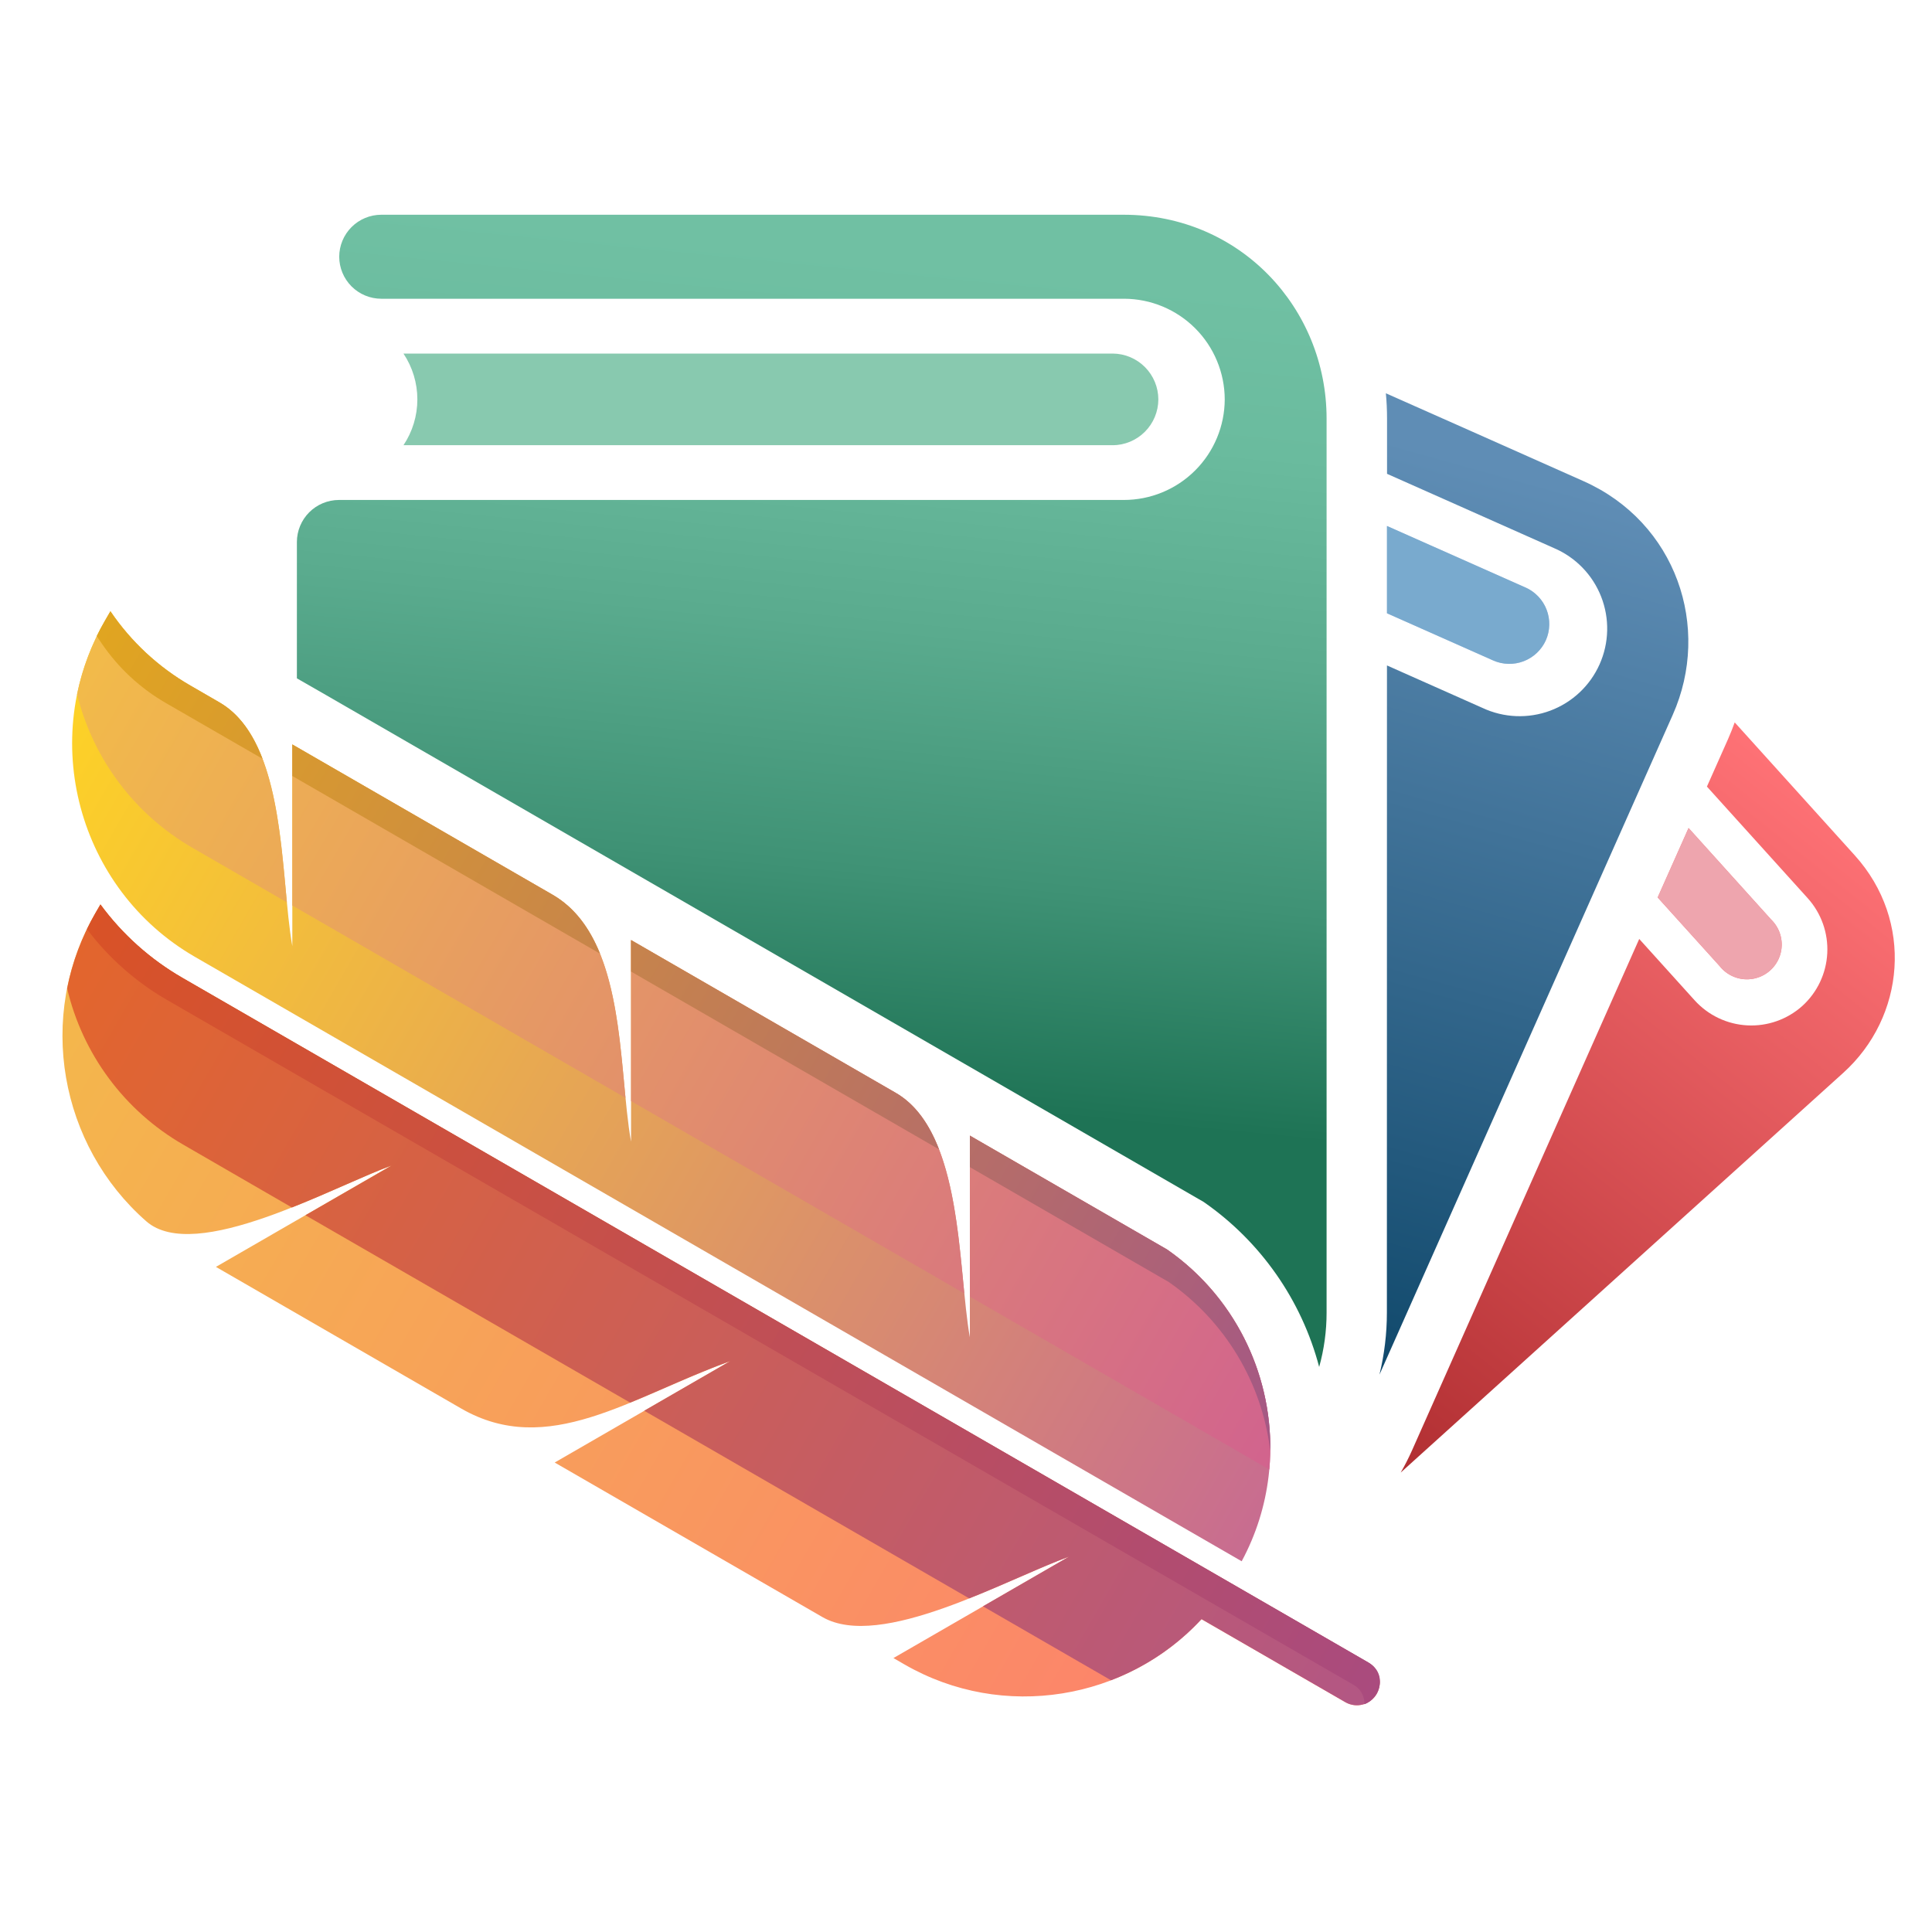<svg xmlns="http://www.w3.org/2000/svg" xmlns:xlink="http://www.w3.org/1999/xlink" viewBox="0 0 1000 1000"><defs><style>.cls-1,.cls-6{fill:#ff7276;}.cls-1,.cls-2,.cls-3{clip-rule:evenodd;}.cls-2{fill:none;}.cls-11,.cls-3{fill:#bacceb;}.cls-4{isolation:isolate;}.cls-5{fill:#fff;}.cls-11,.cls-6{fill-rule:evenodd;}.cls-7{clip-path:url(#clip-path);}.cls-8{fill:#eea5ae;}.cls-9{clip-path:url(#clip-path-2);}.cls-10{fill:url(#Безымянный_градиент_34);}.cls-12{clip-path:url(#clip-path-3);}.cls-13{fill:#79aace;}.cls-14{clip-path:url(#clip-path-4);}.cls-15{fill:url(#Безымянный_градиент_78);}.cls-16{clip-path:url(#clip-path-5);}.cls-17{fill:#88c9af;}.cls-18{clip-path:url(#clip-path-6);}.cls-19{fill:url(#Безымянный_градиент_113);}.cls-20{clip-path:url(#clip-path-7);}.cls-21{fill:url(#linear-gradient);}.cls-22{clip-path:url(#clip-path-8);}.cls-23{fill:url(#Безымянный_градиент_5);}.cls-24{clip-path:url(#clip-path-9);}.cls-25{fill:url(#Безымянный_градиент_11);}.cls-26{clip-path:url(#clip-path-10);}.cls-27{mix-blend-mode:overlay;fill:url(#linear-gradient-2);}.cls-28{clip-path:url(#clip-path-11);}.cls-29{fill:url(#linear-gradient-3);}.cls-30{clip-path:url(#clip-path-12);}.cls-31{fill:url(#linear-gradient-4);}</style><clipPath id="clip-path"><path class="cls-1" d="M916.78,476,874,428.58l-16,35.94,32.11,35.55A18,18,0,1,0,916.78,476"/></clipPath><clipPath id="clip-path-2"><path class="cls-2" d="M848.46,486l28.6,31.67a39.55,39.55,0,0,0,55.83,3h0a39.57,39.57,0,0,0,2.84-55.7l-36.65-40.58-15.58-17.25,10.86-24.42c1.29-2.91,2.46-5.86,3.52-8.81l25.64,28.4,36.52,40.44c30.69,34,26.06,83.67-6,112.58L725,762.2a123.28,123.28,0,0,0,5.85-11.46Z"/></clipPath><linearGradient id="Безымянный_градиент_34" x1="969.36" y1="428.28" x2="685.63" y2="783.93" gradientUnits="userSpaceOnUse"><stop offset="0" stop-color="#ff7276"/><stop offset="1" stop-color="#a9282b"/></linearGradient><clipPath id="clip-path-3"><path class="cls-3" d="M789.62,304.11l-71.73-31.87v45.19l55,24.43a20.71,20.71,0,0,0,27.25-10.49h0a20.72,20.72,0,0,0-10.48-27.26"/></clipPath><clipPath id="clip-path-4"><path class="cls-2" d="M717.89,344.43l49.47,22a45.32,45.32,0,1,0,37-82.73L747,258.17l-29.07-12.92V216.62q0-6.62-.61-13.06l45.05,20L819.53,249c48.1,21.36,66.42,75.69,46.28,121L714,711.53a135.52,135.52,0,0,0,3.85-32.11Z"/></clipPath><linearGradient id="Безымянный_градиент_78" x1="866.15" y1="220.06" x2="710.3" y2="779.51" gradientUnits="userSpaceOnUse"><stop offset="0.08" stop-color="#5f8db5"/><stop offset="1" stop-color="#053f61"/></linearGradient><clipPath id="clip-path-5"><path class="cls-2" d="M575.89,183H208.83a42.73,42.73,0,0,1,0,47.46h367a23.8,23.8,0,0,0,23.73-23.73h0A23.79,23.79,0,0,0,575.89,183"/></clipPath><clipPath id="clip-path-6"><path class="cls-2" d="M153.67,280.53a21.8,21.8,0,0,1,21.74-21.75H581.58a52.22,52.22,0,0,0,52.34-52.08h0a52.22,52.22,0,0,0-52.07-52.07H197.32a21.8,21.8,0,0,1-21.74-21.74h0a21.79,21.79,0,0,1,21.74-21.74H581.58c60.47,0,105.06,48.51,105.06,105.49v462.8a104.27,104.27,0,0,1-3.84,28.09,150.68,150.68,0,0,0-59.59-85.27l-.22-.15L168.61,359.68c-5.32-3.08-10.28-5.91-14.94-8.57Z"/></clipPath><linearGradient id="Безымянный_градиент_113" x1="447.47" y1="131.68" x2="404.94" y2="564.05" gradientUnits="userSpaceOnUse"><stop offset="0" stop-color="#70c0a3"/><stop offset="0.19" stop-color="#6abb9e"/><stop offset="0.44" stop-color="#5aab8e"/><stop offset="0.73" stop-color="#3f9275"/><stop offset="1" stop-color="#1e7355"/></linearGradient><clipPath id="clip-path-7"><path class="cls-2" d="M642.69,808.11c30.08-55.8,12.9-125.62-38.63-161.37L502,587.8V692.18c-6.34-35.4-3.3-106.29-38.4-126.55L326.63,486.57V590.94c-6.86-38.34-2.21-105.65-40.62-127.83L151.3,385.33V489.71c-6.42-35.9-2.67-105.92-37.74-126.17l-15-8.69a125.84,125.84,0,0,1-41.36-38.42l-2.92,5.05c-35,60.59-14,138.77,46.55,173.75L642.69,808.11"/></clipPath><linearGradient id="linear-gradient" x1="6.62" y1="366.32" x2="770.88" y2="807.57" gradientUnits="userSpaceOnUse"><stop offset="0" stop-color="#ffd523"/><stop offset="1" stop-color="#c05da0"/></linearGradient><clipPath id="clip-path-8"><path class="cls-2" d="M148.49,467.06c-3.55-37.24-6.3-87-34.94-103.52l-15-8.69a125.84,125.84,0,0,1-41.36-38.42l-2.92,5.05a126.15,126.15,0,0,0-14.38,37.86,126.85,126.85,0,0,0,59.67,79.45ZM323.76,568.25c-3.7-38.08-6.15-86.89-37.75-105.14L151.3,385.33v83.35ZM499.12,669.5c-3.66-37.16-6.93-87.35-35.55-103.87L326.63,486.57v83.34ZM657,760.64c3.95-43.65-15.35-87.83-52.92-113.9L502,587.8v83.34Z"/></clipPath><linearGradient id="Безымянный_градиент_5" x1="18" y1="346.62" x2="782.25" y2="787.87" gradientUnits="userSpaceOnUse"><stop offset="0" stop-color="#f3bd48"/><stop offset="1" stop-color="#c59"/></linearGradient><clipPath id="clip-path-9"><path class="cls-2" d="M52,468.14l-2.7,4.66C18.5,526.1,31,593,75.73,632.15c25.32,22.16,96.24-17.79,126.87-28.86l-90.84,52.45L238.63,729c45,26,87.54-5.75,139.32-24.45L287.11,757l138.6,80c30.08,17.37,94.82-19.41,127.58-31.24l-90.84,52.45,5.69,3.29c51.17,29.54,115.18,18.32,153.77-23.41l74.49,43a11.89,11.89,0,0,0,16.19-4.34h0a11.89,11.89,0,0,0-4.33-16.19L94.46,506.18a138.46,138.46,0,0,1-42.49-38"/></clipPath><linearGradient id="Безымянный_градиент_11" x1="-22.61" y1="454.55" x2="826.27" y2="944.65" gradientUnits="userSpaceOnUse"><stop offset="0" stop-color="#f3bd48"/><stop offset="1" stop-color="#ff7276"/></linearGradient><clipPath id="clip-path-10"><path class="cls-2" d="M52,468.14l-2.7,4.66a126.23,126.23,0,0,0-14.56,38.8,126.87,126.87,0,0,0,60,80.81L151.1,625c20-7.92,39.06-17.18,51.5-21.68L158.08,629l168.08,97c16.46-6.73,33.55-14.93,51.79-21.51l-44.52,25.7,168.23,97.13c19.52-7.77,38.24-16.76,51.63-21.6l-44.52,25.71,66.29,38.27a124.37,124.37,0,0,0,46.85-31.65l74.49,43a11.89,11.89,0,0,0,16.19-4.34h0a11.89,11.89,0,0,0-4.33-16.19L94.46,506.18a138.46,138.46,0,0,1-42.49-38"/></clipPath><linearGradient id="linear-gradient-2" x1="-87.39" y1="409.14" x2="890.69" y2="973.81" gradientUnits="userSpaceOnUse"><stop offset="0" stop-color="#ec681c"/><stop offset="1" stop-color="#a6539b"/></linearGradient><clipPath id="clip-path-11"><path class="cls-2" d="M151.29,401.64V385.33L286,463.11c11.63,6.71,19.31,17.56,24.56,30.49ZM326.63,502.88V486.57l136.94,79.06c10.44,6,17.52,16.54,22.46,29.27ZM502,604.11V587.8l102.09,58.94A125,125,0,0,1,657.49,751,124.78,124.78,0,0,0,605,663.6ZM113.55,363.54c10.47,6,17.47,16.52,22.33,29.21l-50-28.85a101.65,101.65,0,0,1-33.34-31l-2.49-3.67q1.92-3.93,4.14-7.78l2.92-5.05a125.84,125.84,0,0,0,41.36,38.42Z"/></clipPath><linearGradient id="linear-gradient-3" x1="20.99" y1="341.43" x2="785.25" y2="782.68" gradientUnits="userSpaceOnUse"><stop offset="0" stop-color="#e2a71e"/><stop offset="1" stop-color="#9a4a96"/></linearGradient><clipPath id="clip-path-12"><path class="cls-2" d="M86.42,517.55A138.79,138.79,0,0,1,45,480.91q2-4.11,4.3-8.11l2.7-4.66a138.46,138.46,0,0,0,42.49,38l613.8,354.38c10,5.77,6.11,18.53-2.08,21.6a11,11,0,0,0-5.95-10.24L86.42,517.55"/></clipPath><linearGradient id="linear-gradient-4" x1="-85.33" y1="405.57" x2="892.75" y2="970.24" gradientUnits="userSpaceOnUse"><stop offset="0" stop-color="#e25416"/><stop offset="1" stop-color="#9d4995"/></linearGradient></defs><g class="cls-4"><g id="Слой_1" data-name="Слой 1"><rect class="cls-5" width="1000" height="1000"/><path class="cls-6" d="M916.78,476,874,428.58l-16,35.94,32.11,35.55A18,18,0,1,0,916.78,476"/><g class="cls-7"><rect class="cls-8" x="858" y="428.58" width="65.4" height="79.41"/></g><g class="cls-9"><rect class="cls-10" x="724.97" y="373.89" width="265.76" height="388.3"/></g><path class="cls-11" d="M789.62,304.11l-71.73-31.87v45.19l55,24.43a20.71,20.71,0,0,0,27.25-10.49h0a20.72,20.72,0,0,0-10.48-27.26"/><g class="cls-12"><rect class="cls-13" x="717.89" y="272.24" width="86.83" height="74.23"/></g><g class="cls-14"><rect class="cls-15" x="714.04" y="203.56" width="171.91" height="507.97"/></g><g class="cls-16"><rect class="cls-17" x="208.83" y="182.97" width="390.78" height="47.46"/></g><g class="cls-18"><rect class="cls-19" x="153.67" y="111.13" width="532.97" height="596.38"/></g><g class="cls-20"><rect class="cls-21" x="19.25" y="316.43" width="653.52" height="491.68"/></g><g class="cls-22"><rect class="cls-23" x="39.85" y="316.43" width="621.08" height="444.21"/></g><g class="cls-24"><rect class="cls-25" x="18.5" y="468.14" width="697.35" height="422.9"/></g><g class="cls-26"><rect class="cls-27" x="34.71" y="468.14" width="681.13" height="416.21"/></g><g class="cls-28"><rect class="cls-29" x="50.09" y="316.43" width="607.92" height="434.58"/></g><g class="cls-30"><rect class="cls-31" x="44.97" y="468.14" width="673.29" height="414.02"/></g></g></g></svg>